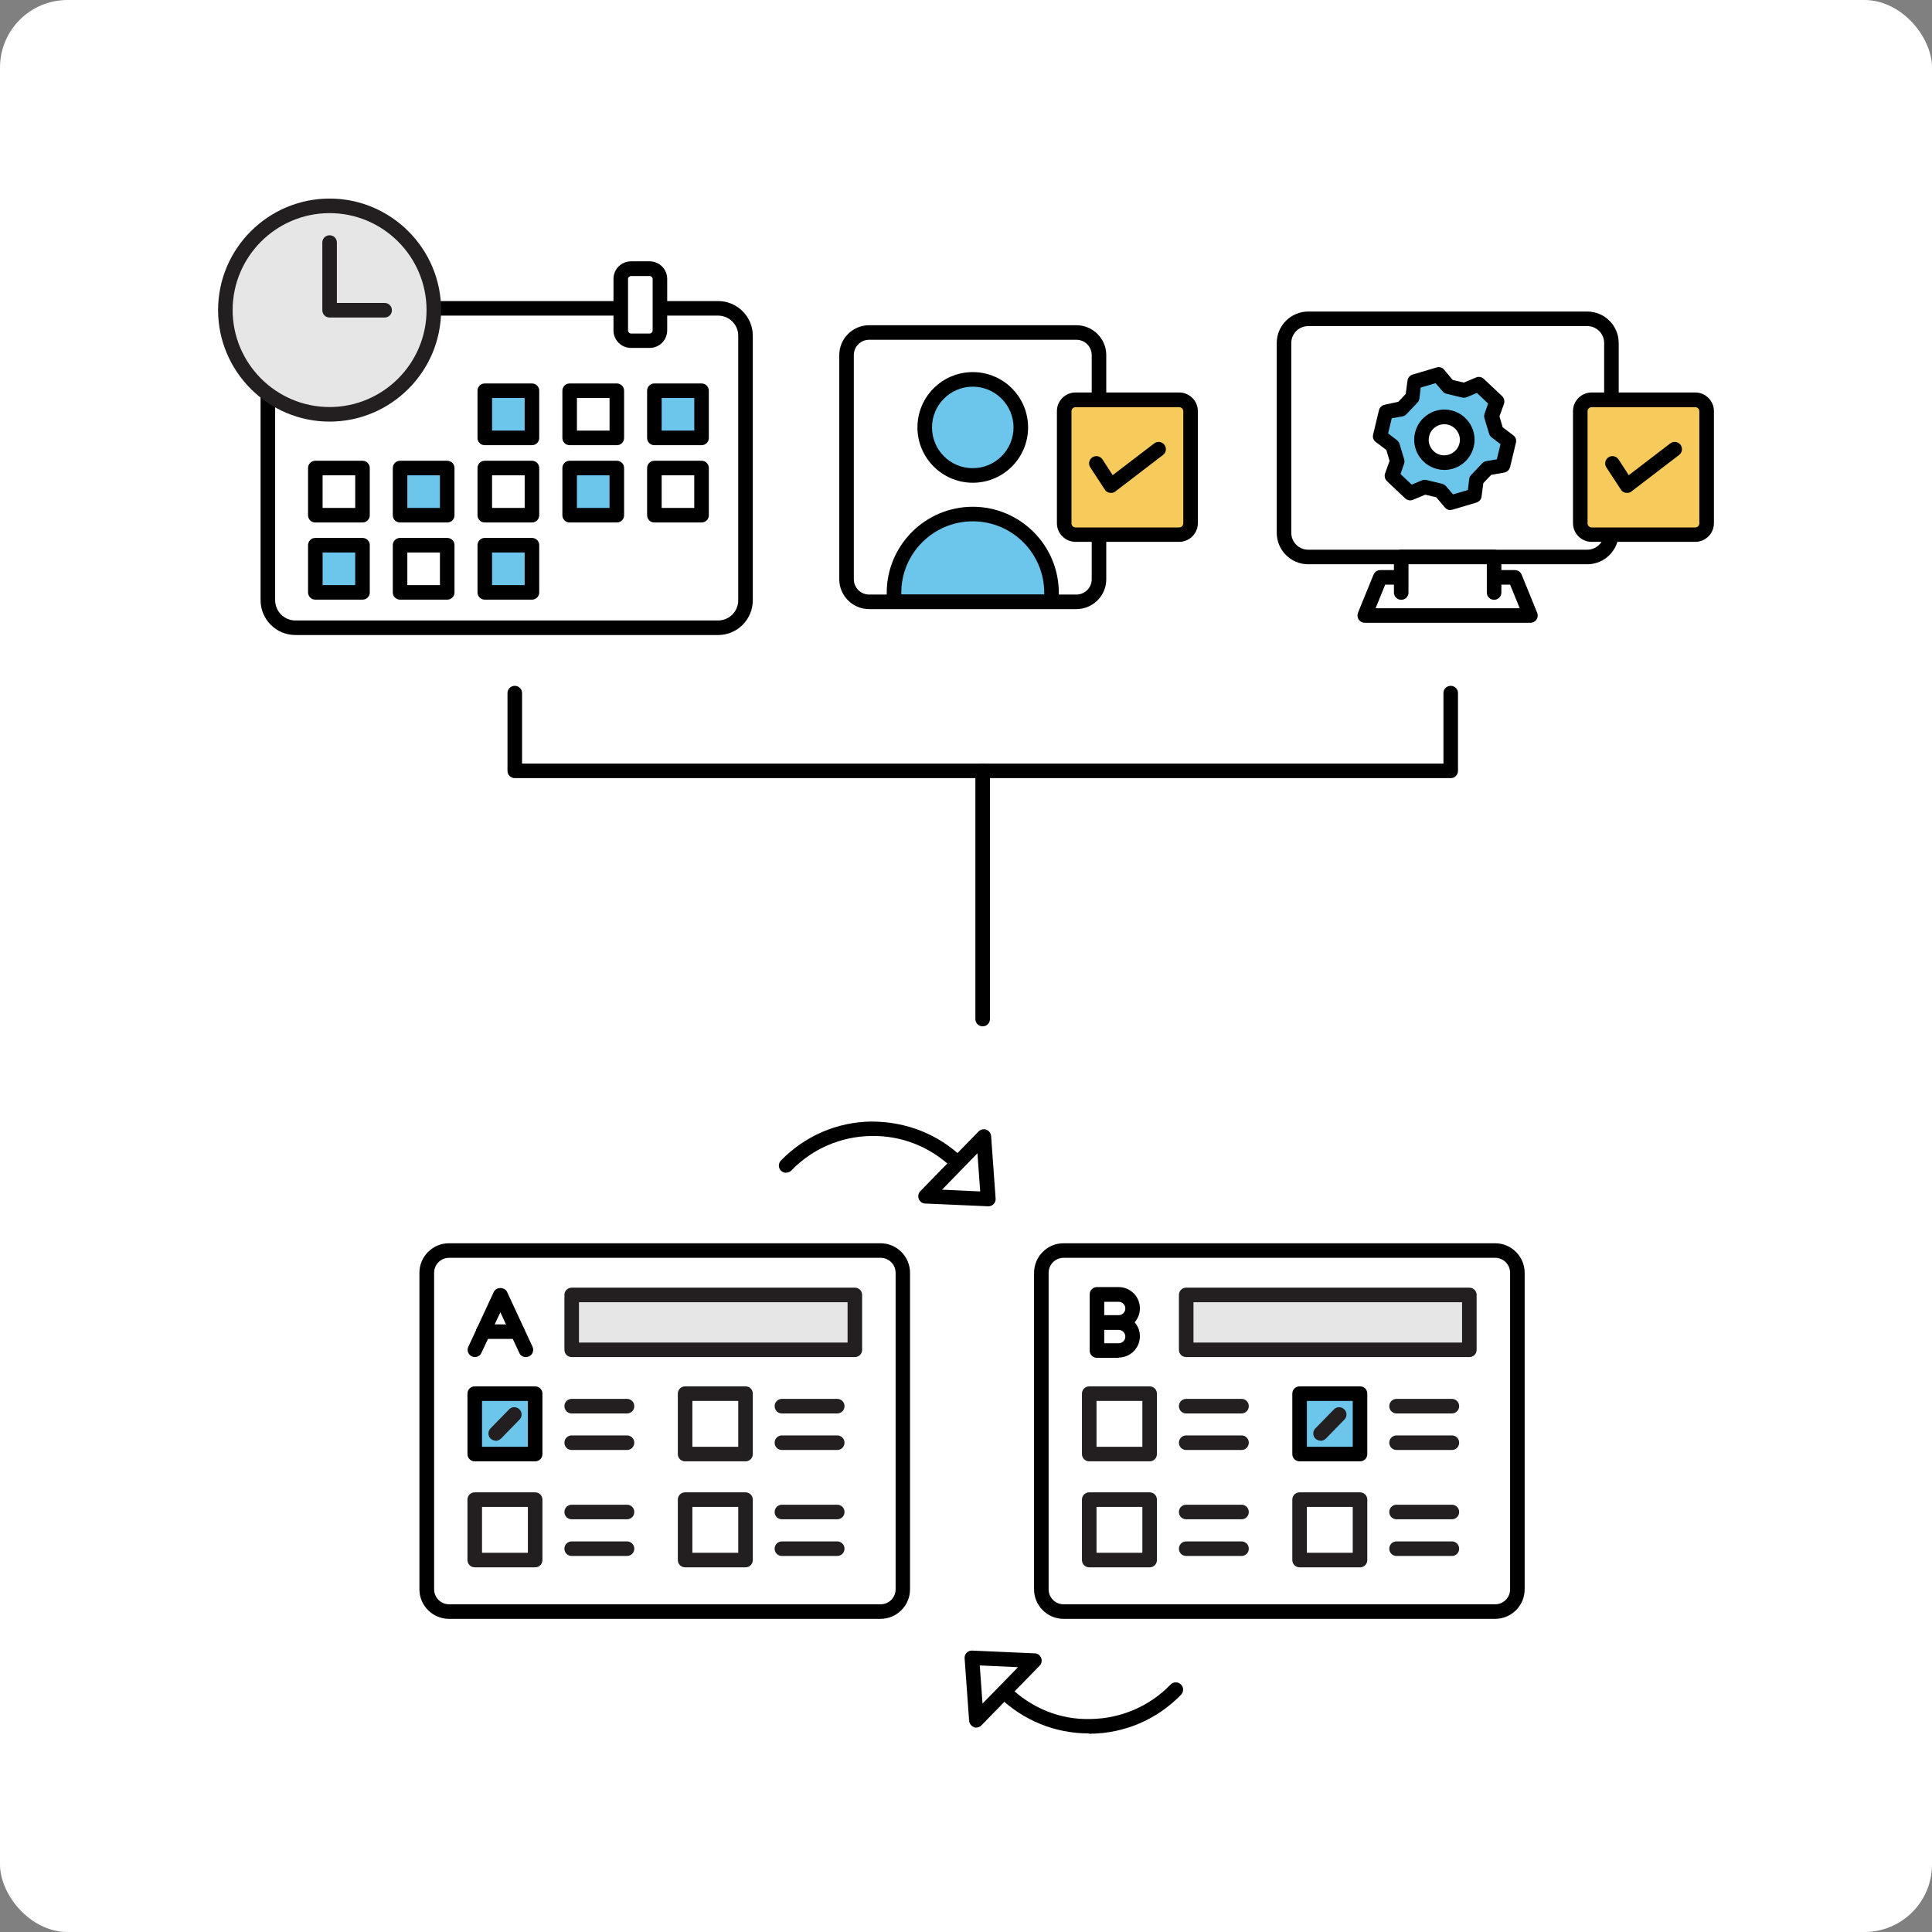 <?xml version="1.0" encoding="UTF-8"?><svg id="Layer_3" xmlns="http://www.w3.org/2000/svg" viewBox="0 0 132.71 132.71"><rect x="0" y="0" width="132.71" height="132.71" fill="#808080" stroke="none"/><defs><style>.cls-1{fill:#e6e6e6;}.cls-2{fill:#f6ca5b;}.cls-3{fill:#fff;}.cls-4{fill:#231f20;}.cls-5{fill:#6cc5eb;}</style></defs><rect class="cls-3" width="132.71" height="132.71" rx="4.64" ry="4.64"/><g><g><g><rect class="cls-3" x="18.4" y="21.18" width="32.81" height="21.94" rx="1.89" ry="1.89"/><path d="M49.33,43.62H20.29c-1.32,0-2.39-1.07-2.39-2.39V23.06c0-1.32,1.07-2.38,2.39-2.38h29.04c1.31,0,2.38,1.07,2.38,2.38v18.17c0,1.32-1.07,2.39-2.38,2.39ZM20.29,21.68c-.76,0-1.39,.62-1.39,1.38v18.17c0,.76,.62,1.39,1.39,1.39h29.04c.76,0,1.38-.62,1.38-1.39V23.06c0-.76-.62-1.38-1.38-1.38H20.29Z"/></g><g><rect class="cls-3" x="23.83" y="18.46" width="2.69" height="4.94" rx=".71" ry=".71"/><path d="M25.81,23.9h-1.27c-.67,0-1.21-.54-1.21-1.21v-3.53c0-.67,.54-1.21,1.21-1.21h1.27c.67,0,1.21,.54,1.21,1.21v3.53c0,.67-.54,1.21-1.21,1.21Zm-1.27-4.94c-.11,0-.21,.09-.21,.21v3.53c0,.11,.09,.21,.21,.21h1.27c.11,0,.21-.09,.21-.21v-3.53c0-.11-.09-.21-.21-.21h-1.27Z"/></g><g><rect class="cls-3" x="42.64" y="18.46" width="2.69" height="4.94" rx=".71" ry=".71"/><path d="M44.62,23.9h-1.27c-.67,0-1.21-.54-1.21-1.21v-3.53c0-.67,.54-1.21,1.21-1.21h1.27c.67,0,1.21,.54,1.21,1.21v3.53c0,.67-.54,1.21-1.21,1.21Zm-1.27-4.94c-.11,0-.21,.09-.21,.21v3.53c0,.11,.09,.21,.21,.21h1.27c.11,0,.21-.09,.21-.21v-3.53c0-.11-.09-.21-.21-.21h-1.27Z"/></g><g><rect class="cls-5" x="33.31" y="26.84" width="3.24" height="3.24"/><path d="M36.54,30.58h-3.24c-.28,0-.5-.22-.5-.5v-3.24c0-.28,.22-.5,.5-.5h3.24c.28,0,.5,.22,.5,.5v3.24c0,.28-.22,.5-.5,.5Zm-2.74-1h2.24v-2.24h-2.24v2.24Z"/></g><g><rect class="cls-3" x="39.13" y="26.84" width="3.24" height="3.24"/><path d="M42.37,30.58h-3.24c-.28,0-.5-.22-.5-.5v-3.24c0-.28,.22-.5,.5-.5h3.24c.28,0,.5,.22,.5,.5v3.24c0,.28-.22,.5-.5,.5Zm-2.74-1h2.24v-2.24h-2.24v2.24Z"/></g><g><rect class="cls-5" x="44.95" y="26.84" width="3.24" height="3.24"/><path d="M48.19,30.58h-3.24c-.28,0-.5-.22-.5-.5v-3.24c0-.28,.22-.5,.5-.5h3.24c.28,0,.5,.22,.5,.5v3.24c0,.28-.22,.5-.5,.5Zm-2.74-1h2.24v-2.24h-2.24v2.24Z"/></g><g><rect class="cls-3" x="21.66" y="32.15" width="3.24" height="3.24"/><path d="M24.9,35.89h-3.24c-.28,0-.5-.22-.5-.5v-3.24c0-.28,.22-.5,.5-.5h3.24c.28,0,.5,.22,.5,.5v3.24c0,.28-.22,.5-.5,.5Zm-2.74-1h2.24v-2.24h-2.24v2.24Z"/></g><g><rect class="cls-5" x="27.48" y="32.15" width="3.24" height="3.24"/><path d="M30.72,35.89h-3.24c-.28,0-.5-.22-.5-.5v-3.24c0-.28,.22-.5,.5-.5h3.24c.28,0,.5,.22,.5,.5v3.24c0,.28-.22,.5-.5,.5Zm-2.74-1h2.24v-2.24h-2.24v2.24Z"/></g><g><rect class="cls-3" x="33.31" y="32.15" width="3.24" height="3.24"/><path d="M36.54,35.89h-3.24c-.28,0-.5-.22-.5-.5v-3.24c0-.28,.22-.5,.5-.5h3.24c.28,0,.5,.22,.5,.5v3.24c0,.28-.22,.5-.5,.5Zm-2.74-1h2.24v-2.24h-2.24v2.24Z"/></g><g><rect class="cls-5" x="39.13" y="32.15" width="3.24" height="3.24"/><path d="M42.37,35.89h-3.24c-.28,0-.5-.22-.5-.5v-3.24c0-.28,.22-.5,.5-.5h3.24c.28,0,.5,.22,.5,.5v3.24c0,.28-.22,.5-.5,.5Zm-2.74-1h2.24v-2.24h-2.24v2.24Z"/></g><g><rect class="cls-3" x="44.95" y="32.15" width="3.24" height="3.24"/><path d="M48.19,35.89h-3.24c-.28,0-.5-.22-.5-.5v-3.24c0-.28,.22-.5,.5-.5h3.24c.28,0,.5,.22,.5,.5v3.24c0,.28-.22,.5-.5,.5Zm-2.74-1h2.24v-2.24h-2.24v2.24Z"/></g><g><rect class="cls-5" x="21.66" y="37.45" width="3.24" height="3.24"/><path d="M24.9,41.19h-3.24c-.28,0-.5-.22-.5-.5v-3.24c0-.28,.22-.5,.5-.5h3.24c.28,0,.5,.22,.5,.5v3.24c0,.28-.22,.5-.5,.5Zm-2.74-1h2.24v-2.24h-2.24v2.24Z"/></g><g><rect class="cls-3" x="27.48" y="37.45" width="3.24" height="3.24"/><path d="M30.72,41.19h-3.24c-.28,0-.5-.22-.5-.5v-3.24c0-.28,.22-.5,.5-.5h3.24c.28,0,.5,.22,.5,.5v3.24c0,.28-.22,.5-.5,.5Zm-2.74-1h2.24v-2.24h-2.24v2.24Z"/></g><g><rect class="cls-5" x="33.31" y="37.45" width="3.24" height="3.24"/><path d="M36.54,41.19h-3.24c-.28,0-.5-.22-.5-.5v-3.24c0-.28,.22-.5,.5-.5h3.24c.28,0,.5,.22,.5,.5v3.24c0,.28-.22,.5-.5,.5Zm-2.74-1h2.24v-2.24h-2.24v2.24Z"/></g></g><g><g><circle class="cls-1" cx="22.64" cy="21.31" r="7.16"/><path class="cls-4" d="M22.64,28.96c-4.22,0-7.66-3.44-7.66-7.66s3.44-7.66,7.66-7.66,7.66,3.44,7.66,7.66-3.44,7.66-7.66,7.66Zm0-14.32c-3.67,0-6.66,2.99-6.66,6.66s2.99,6.66,6.66,6.66,6.66-2.99,6.66-6.66-2.99-6.66-6.66-6.66Z"/></g><g><polyline class="cls-1" points="22.64 16.66 22.64 21.31 26.42 21.31"/><path class="cls-4" d="M26.42,21.81h-3.78c-.28,0-.5-.22-.5-.5v-4.65c0-.28,.22-.5,.5-.5s.5,.22,.5,.5v4.15h3.28c.28,0,.5,.22,.5,.5s-.22,.5-.5,.5Z"/></g></g><g><path d="M54,80.56c-.13,0-.25-.05-.35-.14-.2-.19-.2-.51,0-.71,1.65-1.69,3.85-2.64,6.21-2.67,2.37,0,4.59,.86,6.28,2.5,.2,.19,.2,.51,0,.71-.19,.2-.51,.2-.71,0-1.5-1.46-3.46-2.25-5.57-2.22-2.09,.03-4.05,.87-5.5,2.37-.1,.1-.23,.15-.36,.15Z"/><g><polygon class="cls-3" points="65.57 80.12 67.57 78.07 67.72 80.21 67.87 82.36 65.72 82.27 63.57 82.17 65.57 80.12"/><path d="M67.87,82.86s-.02,0-.02,0l-4.3-.19c-.2,0-.37-.13-.44-.32-.07-.18-.03-.39,.11-.53l4-4.1c.14-.14,.35-.19,.53-.12,.19,.07,.31,.24,.33,.43l.31,4.3c.01,.14-.04,.28-.14,.38-.09,.1-.22,.15-.36,.15Zm-3.17-1.14l2.63,.12-.19-2.62-2.44,2.51Z"/></g></g><g><path d="M74.79,119.07c-2.31,0-4.5-.89-6.16-2.5-.2-.19-.2-.51,0-.71,.19-.2,.51-.2,.71,0,1.5,1.46,3.47,2.28,5.57,2.22,2.09-.03,4.05-.87,5.5-2.37,.19-.2,.51-.2,.71,0,.2,.19,.2,.51,0,.71-1.65,1.69-3.85,2.64-6.21,2.67-.04,0-.08,0-.12,0Z"/><g><polygon class="cls-3" points="69.07 116.12 67.07 118.17 66.91 116.02 66.76 113.87 68.91 113.97 71.06 114.07 69.07 116.12"/><path d="M67.07,118.67c-.06,0-.12,0-.17-.03-.18-.07-.31-.24-.33-.43l-.31-4.3c-.01-.14,.04-.28,.14-.38,.1-.1,.24-.16,.38-.15l4.3,.19c.2,0,.37,.13,.44,.32,.07,.18,.03,.39-.11,.53l-4,4.1c-.1,.1-.23,.15-.36,.15Zm.23-4.27l.19,2.62,1.22-1.25h0l1.22-1.25-2.63-.12Z"/></g></g><g><g><g><rect class="cls-3" x="29.31" y="85.89" width="32.71" height="24.8" rx="1.53" ry="1.53"/><path d="M60.49,111.2H30.84c-1.12,0-2.03-.91-2.03-2.03v-21.74c0-1.12,.91-2.03,2.03-2.03h29.64c1.12,0,2.03,.91,2.03,2.03v21.74c0,1.12-.91,2.03-2.03,2.03Zm-29.64-24.8c-.57,0-1.03,.46-1.03,1.03v21.74c0,.57,.46,1.03,1.03,1.03h29.64c.57,0,1.03-.46,1.03-1.03v-21.74c0-.57-.46-1.03-1.03-1.03H30.84Z"/></g><g><rect class="cls-1" x="39.27" y="88.96" width="19.45" height="3.77"/><path class="cls-4" d="M58.72,93.22h-19.45c-.28,0-.5-.22-.5-.5v-3.77c0-.28,.22-.5,.5-.5h19.45c.28,0,.5,.22,.5,.5v3.77c0,.28-.22,.5-.5,.5Zm-18.95-1h18.45v-2.77h-18.45v2.77Z"/></g><g><path class="cls-4" d="M43.07,97.09h-3.8c-.28,0-.5-.22-.5-.5s.22-.5,.5-.5h3.8c.28,0,.5,.22,.5,.5s-.22,.5-.5,.5Z"/><path class="cls-4" d="M43.07,99.6h-3.8c-.28,0-.5-.22-.5-.5s.22-.5,.5-.5h3.8c.28,0,.5,.22,.5,.5s-.22,.5-.5,.5Z"/><g><rect class="cls-5" x="32.61" y="95.73" width="4.15" height="4.15"/><path d="M36.76,100.38h-4.15c-.28,0-.5-.22-.5-.5v-4.15c0-.28,.22-.5,.5-.5h4.15c.28,0,.5,.22,.5,.5v4.15c0,.28-.22,.5-.5,.5Zm-3.65-1h3.15v-3.15h-3.15v3.15Z"/></g><path class="cls-4" d="M57.51,97.09h-3.8c-.28,0-.5-.22-.5-.5s.22-.5,.5-.5h3.8c.28,0,.5,.22,.5,.5s-.22,.5-.5,.5Z"/><path class="cls-4" d="M57.51,99.6h-3.8c-.28,0-.5-.22-.5-.5s.22-.5,.5-.5h3.8c.28,0,.5,.22,.5,.5s-.22,.5-.5,.5Z"/><g><rect class="cls-3" x="47.05" y="95.73" width="4.15" height="4.15"/><path class="cls-4" d="M51.21,100.38h-4.15c-.28,0-.5-.22-.5-.5v-4.15c0-.28,.22-.5,.5-.5h4.15c.28,0,.5,.22,.5,.5v4.15c0,.28-.22,.5-.5,.5Zm-3.65-1h3.15v-3.15h-3.15v3.15Z"/></g></g><g><path class="cls-4" d="M43.07,104.36h-3.8c-.28,0-.5-.22-.5-.5s.22-.5,.5-.5h3.8c.28,0,.5,.22,.5,.5s-.22,.5-.5,.5Z"/><path class="cls-4" d="M43.07,106.88h-3.8c-.28,0-.5-.22-.5-.5s.22-.5,.5-.5h3.8c.28,0,.5,.22,.5,.5s-.22,.5-.5,.5Z"/><g><rect class="cls-3" x="32.61" y="103.01" width="4.15" height="4.15"/><path class="cls-4" d="M36.76,107.66h-4.15c-.28,0-.5-.22-.5-.5v-4.15c0-.28,.22-.5,.5-.5h4.15c.28,0,.5,.22,.5,.5v4.15c0,.28-.22,.5-.5,.5Zm-3.65-1h3.15v-3.15h-3.15v3.15Z"/></g><path class="cls-4" d="M57.51,104.36h-3.8c-.28,0-.5-.22-.5-.5s.22-.5,.5-.5h3.8c.28,0,.5,.22,.5,.5s-.22,.5-.5,.5Z"/><path class="cls-4" d="M57.51,106.88h-3.8c-.28,0-.5-.22-.5-.5s.22-.5,.5-.5h3.8c.28,0,.5,.22,.5,.5s-.22,.5-.5,.5Z"/><g><rect class="cls-3" x="47.05" y="103.01" width="4.15" height="4.15"/><path class="cls-4" d="M51.21,107.66h-4.15c-.28,0-.5-.22-.5-.5v-4.15c0-.28,.22-.5,.5-.5h4.15c.28,0,.5,.22,.5,.5v4.15c0,.28-.22,.5-.5,.5Zm-3.65-1h3.15v-3.15h-3.15v3.15Z"/></g></g><path class="cls-4" d="M34.05,98.96c-.13,0-.25-.05-.35-.14-.2-.19-.2-.51,0-.71l1.27-1.3c.19-.2,.51-.2,.71,0,.2,.19,.2,.51,0,.71l-1.27,1.3c-.1,.1-.23,.15-.36,.15Z"/></g><g><g><polyline class="cls-3" points="32.61 92.72 34.37 88.96 36.12 92.72"/><path d="M36.12,93.22c-.19,0-.37-.11-.45-.29l-1.3-2.79-1.3,2.79c-.12,.25-.41,.36-.66,.24-.25-.12-.36-.41-.24-.66l1.75-3.77c.16-.35,.74-.35,.91,0l1.75,3.77c.12,.25,0,.55-.24,.66-.07,.03-.14,.05-.21,.05Z"/></g><path d="M35.53,91.97h-2.33c-.28,0-.5-.22-.5-.5s.22-.5,.5-.5h2.33c.28,0,.5,.22,.5,.5s-.22,.5-.5,.5Z"/></g></g><g><g><g><rect class="cls-3" x="71.52" y="85.89" width="32.71" height="24.8" rx="1.53" ry="1.53"/><path d="M102.7,111.2h-29.64c-1.12,0-2.03-.91-2.03-2.03v-21.74c0-1.12,.91-2.03,2.03-2.03h29.64c1.12,0,2.03,.91,2.03,2.03v21.74c0,1.12-.91,2.03-2.03,2.03Zm-29.64-24.8c-.57,0-1.03,.46-1.03,1.03v21.74c0,.57,.46,1.03,1.03,1.03h29.64c.57,0,1.03-.46,1.03-1.03v-21.74c0-.57-.46-1.03-1.03-1.03h-29.64Z"/></g><g><rect class="cls-1" x="81.49" y="88.96" width="19.45" height="3.77"/><path class="cls-4" d="M100.93,93.22h-19.45c-.28,0-.5-.22-.5-.5v-3.77c0-.28,.22-.5,.5-.5h19.45c.28,0,.5,.22,.5,.5v3.77c0,.28-.22,.5-.5,.5Zm-18.95-1h18.45v-2.77h-18.45v2.77Z"/></g><g><path class="cls-4" d="M85.28,97.09h-3.8c-.28,0-.5-.22-.5-.5s.22-.5,.5-.5h3.8c.28,0,.5,.22,.5,.5s-.22,.5-.5,.5Z"/><path class="cls-4" d="M85.28,99.6h-3.8c-.28,0-.5-.22-.5-.5s.22-.5,.5-.5h3.8c.28,0,.5,.22,.5,.5s-.22,.5-.5,.5Z"/><g><rect class="cls-3" x="74.82" y="95.73" width="4.15" height="4.15"/><path class="cls-4" d="M78.97,100.38h-4.15c-.28,0-.5-.22-.5-.5v-4.15c0-.28,.22-.5,.5-.5h4.15c.28,0,.5,.22,.5,.5v4.15c0,.28-.22,.5-.5,.5Zm-3.65-1h3.15v-3.15h-3.15v3.15Z"/></g><path class="cls-4" d="M99.73,97.09h-3.8c-.28,0-.5-.22-.5-.5s.22-.5,.5-.5h3.8c.28,0,.5,.22,.5,.5s-.22,.5-.5,.5Z"/><path class="cls-4" d="M99.73,99.6h-3.8c-.28,0-.5-.22-.5-.5s.22-.5,.5-.5h3.8c.28,0,.5,.22,.5,.5s-.22,.5-.5,.5Z"/><g><rect class="cls-5" x="89.27" y="95.73" width="4.15" height="4.15"/><path d="M93.42,100.38h-4.15c-.28,0-.5-.22-.5-.5v-4.15c0-.28,.22-.5,.5-.5h4.15c.28,0,.5,.22,.5,.5v4.15c0,.28-.22,.5-.5,.5Zm-3.65-1h3.15v-3.15h-3.15v3.15Z"/></g></g><g><path class="cls-4" d="M85.28,104.36h-3.8c-.28,0-.5-.22-.5-.5s.22-.5,.5-.5h3.8c.28,0,.5,.22,.5,.5s-.22,.5-.5,.5Z"/><path class="cls-4" d="M85.28,106.88h-3.8c-.28,0-.5-.22-.5-.5s.22-.5,.5-.5h3.8c.28,0,.5,.22,.5,.5s-.22,.5-.5,.5Z"/><g><rect class="cls-3" x="74.82" y="103.01" width="4.15" height="4.15"/><path class="cls-4" d="M78.97,107.66h-4.15c-.28,0-.5-.22-.5-.5v-4.15c0-.28,.22-.5,.5-.5h4.15c.28,0,.5,.22,.5,.5v4.15c0,.28-.22,.5-.5,.5Zm-3.65-1h3.15v-3.15h-3.15v3.15Z"/></g><path class="cls-4" d="M99.73,104.36h-3.8c-.28,0-.5-.22-.5-.5s.22-.5,.5-.5h3.8c.28,0,.5,.22,.5,.5s-.22,.5-.5,.5Z"/><path class="cls-4" d="M99.73,106.88h-3.8c-.28,0-.5-.22-.5-.5s.22-.5,.5-.5h3.8c.28,0,.5,.22,.5,.5s-.22,.5-.5,.5Z"/><g><rect class="cls-3" x="89.27" y="103.01" width="4.15" height="4.15"/><path class="cls-4" d="M93.42,107.66h-4.15c-.28,0-.5-.22-.5-.5v-4.15c0-.28,.22-.5,.5-.5h4.15c.28,0,.5,.22,.5,.5v4.15c0,.28-.22,.5-.5,.5Zm-3.65-1h3.15v-3.15h-3.15v3.15Z"/></g></g><path class="cls-4" d="M90.71,98.96c-.13,0-.25-.05-.35-.14-.2-.19-.2-.51,0-.71l1.27-1.3c.19-.2,.51-.2,.71,0,.2,.19,.2,.51,0,.71l-1.27,1.3c-.1,.1-.23,.15-.36,.15Z"/></g><g><path class="cls-3" d="M75.35,88.91v3.86h1.49c.53,0,.96-.43,.96-.96h0c0-.53-.43-.96-.96-.96h0c.53,0,.96-.43,.96-.96h0c0-.53-.43-.96-.96-.96h-1.49Z"/><path d="M76.84,93.27h-1.49c-.28,0-.5-.22-.5-.5v-3.86c0-.28,.22-.5,.5-.5h1.49c.81,0,1.46,.66,1.46,1.46,0,.37-.14,.71-.36,.96,.23,.26,.36,.59,.36,.96,0,.81-.66,1.46-1.46,1.46Zm-.99-1h.99c.26,0,.46-.21,.46-.46s-.21-.46-.46-.46h-.99v.93Zm0-1.93h.99c.26,0,.46-.21,.46-.46s-.21-.46-.46-.46h-.99v.93Z"/></g></g><g><g><g><rect class="cls-3" x="58.15" y="22.84" width="17.35" height="18.51" rx="1.55" ry="1.55"/><path d="M73.94,41.84h-14.24c-1.13,0-2.05-.92-2.05-2.05v-15.4c0-1.13,.92-2.05,2.05-2.05h14.24c1.13,0,2.05,.92,2.05,2.05v15.4c0,1.13-.92,2.05-2.05,2.05Zm-14.24-18.5c-.58,0-1.05,.47-1.05,1.05v15.4c0,.58,.47,1.05,1.05,1.05h14.24c.58,0,1.05-.47,1.05-1.05v-15.4c0-.58-.47-1.05-1.05-1.05h-14.24Z"/></g><g><g><circle class="cls-5" cx="66.82" cy="29.36" r="3.3"/><path d="M66.82,33.16c-2.09,0-3.8-1.7-3.8-3.8s1.7-3.8,3.8-3.8,3.8,1.7,3.8,3.8-1.7,3.8-3.8,3.8Zm0-6.6c-1.54,0-2.8,1.25-2.8,2.8s1.25,2.8,2.8,2.8,2.8-1.26,2.8-2.8-1.26-2.8-2.8-2.8Z"/></g><g><path class="cls-5" d="M66.82,35.31h0c2.99,0,5.41,2.42,5.41,5.41v.61h-10.82v-.61c0-2.99,2.42-5.41,5.41-5.41Z"/><path d="M72.23,41.83h-10.82c-.28,0-.5-.22-.5-.5v-.61c0-3.26,2.65-5.91,5.91-5.91s5.91,2.65,5.91,5.91v.61c0,.28-.22,.5-.5,.5Zm-10.32-1h9.82v-.11c0-2.71-2.2-4.91-4.91-4.91s-4.91,2.2-4.91,4.91v.11Z"/></g></g></g><g><g><rect class="cls-2" x="73.1" y="27.47" width="8.67" height="9.25" rx=".78" ry=".78"/><path d="M81,37.22h-7.12c-.7,0-1.28-.57-1.28-1.28v-7.7c0-.7,.57-1.28,1.28-1.28h7.12c.7,0,1.28,.57,1.28,1.28v7.7c0,.7-.57,1.28-1.28,1.28Zm-7.12-9.25c-.15,0-.28,.12-.28,.28v7.7c0,.15,.12,.28,.28,.28h7.12c.15,0,.28-.12,.28-.28v-7.7c0-.15-.12-.28-.28-.28h-7.12Z"/></g><path d="M76.3,33.85s-.06,0-.08,0c-.14-.02-.26-.1-.33-.22l-1-1.53c-.15-.23-.08-.54,.15-.69s.54-.08,.69,.15l.7,1.08,2.85-2.18c.22-.17,.53-.13,.7,.09,.17,.22,.13,.53-.09,.7l-3.28,2.51c-.09,.07-.19,.1-.3,.1Z"/></g></g><g><g><g><rect class="cls-3" x="88.19" y="21.9" width="22.49" height="16.36" rx="1.66" ry="1.66"/><path d="M109.03,38.76h-19.17c-1.19,0-2.16-.97-2.16-2.16v-13.04c0-1.19,.97-2.16,2.16-2.16h19.17c1.19,0,2.16,.97,2.16,2.16v13.04c0,1.19-.97,2.16-2.16,2.16Zm-19.17-16.36c-.64,0-1.16,.52-1.16,1.16v13.04c0,.64,.52,1.16,1.16,1.16h19.17c.64,0,1.16-.52,1.16-1.16v-13.04c0-.64-.52-1.16-1.16-1.16h-19.17Z"/></g><g><polygon class="cls-3" points="105.14 42.28 93.74 42.28 94.82 39.66 104.06 39.66 105.14 42.28"/><path d="M105.14,42.78h-11.39c-.17,0-.32-.08-.42-.22-.09-.14-.11-.31-.05-.47l1.07-2.62c.08-.19,.26-.31,.46-.31h9.25c.2,0,.39,.12,.46,.31l1.07,2.62c.06,.15,.05,.33-.05,.47-.09,.14-.25,.22-.42,.22Zm-10.65-1h9.9l-.66-1.62h-8.58l-.66,1.62Z"/></g><g><polyline class="cls-3" points="96.25 40.7 96.25 38.26 102.63 38.26 102.63 40.7"/><path d="M102.63,41.2c-.28,0-.5-.22-.5-.5v-1.94h-5.38v1.94c0,.28-.22,.5-.5,.5s-.5-.22-.5-.5v-2.44c0-.28,.22-.5,.5-.5h6.38c.28,0,.5,.22,.5,.5v2.44c0,.28-.22,.5-.5,.5Z"/></g><g><path class="cls-5" d="M100.58,26.82l.99-.42,1.25,1.18-.36,1.01,.32,1.06,.86,.65c-.19,.79-.21,.88-.4,1.67l-1.06,.19-.76,.8-.14,1.07-1.65,.49-.7-.82-1.08-.26-.99,.42-1.25-1.18,.36-1.01-.32-1.06-.86-.65,.4-1.67,1.06-.19c.28-.3,.48-.51,.76-.8l.14-1.07,1.65-.49,.7,.82,1.08,.26Z"/><path d="M99.63,35.04c-.14,0-.28-.06-.38-.18l-.59-.7-.76-.18-.84,.35c-.18,.08-.39,.04-.54-.1l-1.25-1.18c-.14-.14-.19-.34-.13-.53l.31-.86-.22-.75-.73-.55c-.16-.12-.23-.32-.18-.51l.4-1.67c.05-.19,.2-.34,.4-.38l.93-.2,.51-.54,.12-.91c.02-.2,.16-.36,.35-.42l1.65-.49c.19-.06,.4,0,.52,.16l.59,.7,.76,.18,.84-.35c.18-.08,.39-.04,.54,.1l1.25,1.18c.14,.14,.19,.34,.13,.53l-.31,.86,.22,.75,.73,.55c.16,.12,.23,.32,.18,.51l-.4,1.67c-.05,.19-.2,.34-.4,.38l-.9,.16-.54,.57-.12,.91c-.02,.2-.16,.36-.35,.42l-1.65,.49s-.1,.02-.14,.02Zm-1.78-2.08s.08,0,.12,.01l1.08,.26c.1,.02,.2,.08,.27,.16l.49,.57,1.02-.3,.09-.75c.01-.11,.06-.2,.13-.28l.76-.8c.07-.08,.17-.13,.27-.15l.74-.13,.25-1.04-.6-.46c-.08-.06-.15-.15-.18-.25l-.32-1.06c-.03-.1-.03-.21,0-.31l.25-.71-.77-.73-.69,.29c-.1,.04-.21,.05-.31,.03l-1.08-.26c-.1-.02-.2-.08-.27-.16l-.49-.57-1.02,.3-.09,.75c-.01,.11-.06,.2-.13,.28l-.76,.8c-.07,.08-.17,.13-.27,.15l-.74,.13-.25,1.04,.6,.46c.08,.06,.15,.15,.18,.25l.32,1.06c.03,.1,.03,.21,0,.31l-.25,.71,.77,.73,.69-.29c.06-.03,.13-.04,.19-.04Z"/></g><g><circle class="cls-3" cx="99.22" cy="30.2" r="1.57"/><path d="M99.21,32.28c-.16,0-.32-.02-.48-.06-1.11-.27-1.8-1.39-1.53-2.5,.13-.54,.46-.99,.93-1.28,.47-.29,1.03-.38,1.57-.25,1.11,.27,1.8,1.39,1.53,2.5h0c-.23,.95-1.08,1.59-2.02,1.59Zm0-3.14c-.2,0-.39,.05-.56,.16-.24,.15-.42,.38-.48,.66-.07,.28-.02,.57,.13,.81,.15,.24,.39,.42,.66,.48,.57,.13,1.15-.22,1.29-.79,.14-.57-.22-1.15-.79-1.29-.08-.02-.17-.03-.25-.03Zm1.53,1.44h0Z"/></g></g><g><g><rect class="cls-2" x="108.55" y="27.47" width="8.67" height="9.25" rx=".78" ry=".78"/><path d="M116.45,37.22h-7.12c-.7,0-1.28-.57-1.28-1.28v-7.7c0-.7,.57-1.28,1.28-1.28h7.12c.7,0,1.28,.57,1.28,1.28v7.7c0,.7-.57,1.28-1.28,1.28Zm-7.12-9.25c-.15,0-.28,.12-.28,.28v7.7c0,.15,.12,.28,.28,.28h7.12c.15,0,.28-.12,.28-.28v-7.7c0-.15-.12-.28-.28-.28h-7.12Z"/></g><path d="M111.75,33.85s-.06,0-.08,0c-.14-.02-.26-.1-.33-.22l-1-1.53c-.15-.23-.08-.54,.15-.69,.23-.15,.54-.08,.69,.15l.7,1.08,2.85-2.18c.22-.17,.53-.13,.7,.09,.17,.22,.13,.53-.09,.7l-3.28,2.51c-.09,.07-.19,.1-.3,.1Z"/></g></g><g><polyline class="cls-3" points="35.36 47.61 35.36 52.95 66.79 52.95 99.65 52.95 99.65 47.61"/><path d="M99.65,53.45H35.36c-.28,0-.5-.22-.5-.5v-5.34c0-.28,.22-.5,.5-.5s.5,.22,.5,.5v4.84h63.29v-4.84c0-.28,.22-.5,.5-.5s.5,.22,.5,.5v5.34c0,.28-.22,.5-.5,.5Z"/></g><path d="M67.5,70.5c-.28,0-.5-.22-.5-.5v-17.05c0-.28,.22-.5,.5-.5s.5,.22,.5,.5v17.05c0,.28-.22,.5-.5,.5Z"/></g></svg>